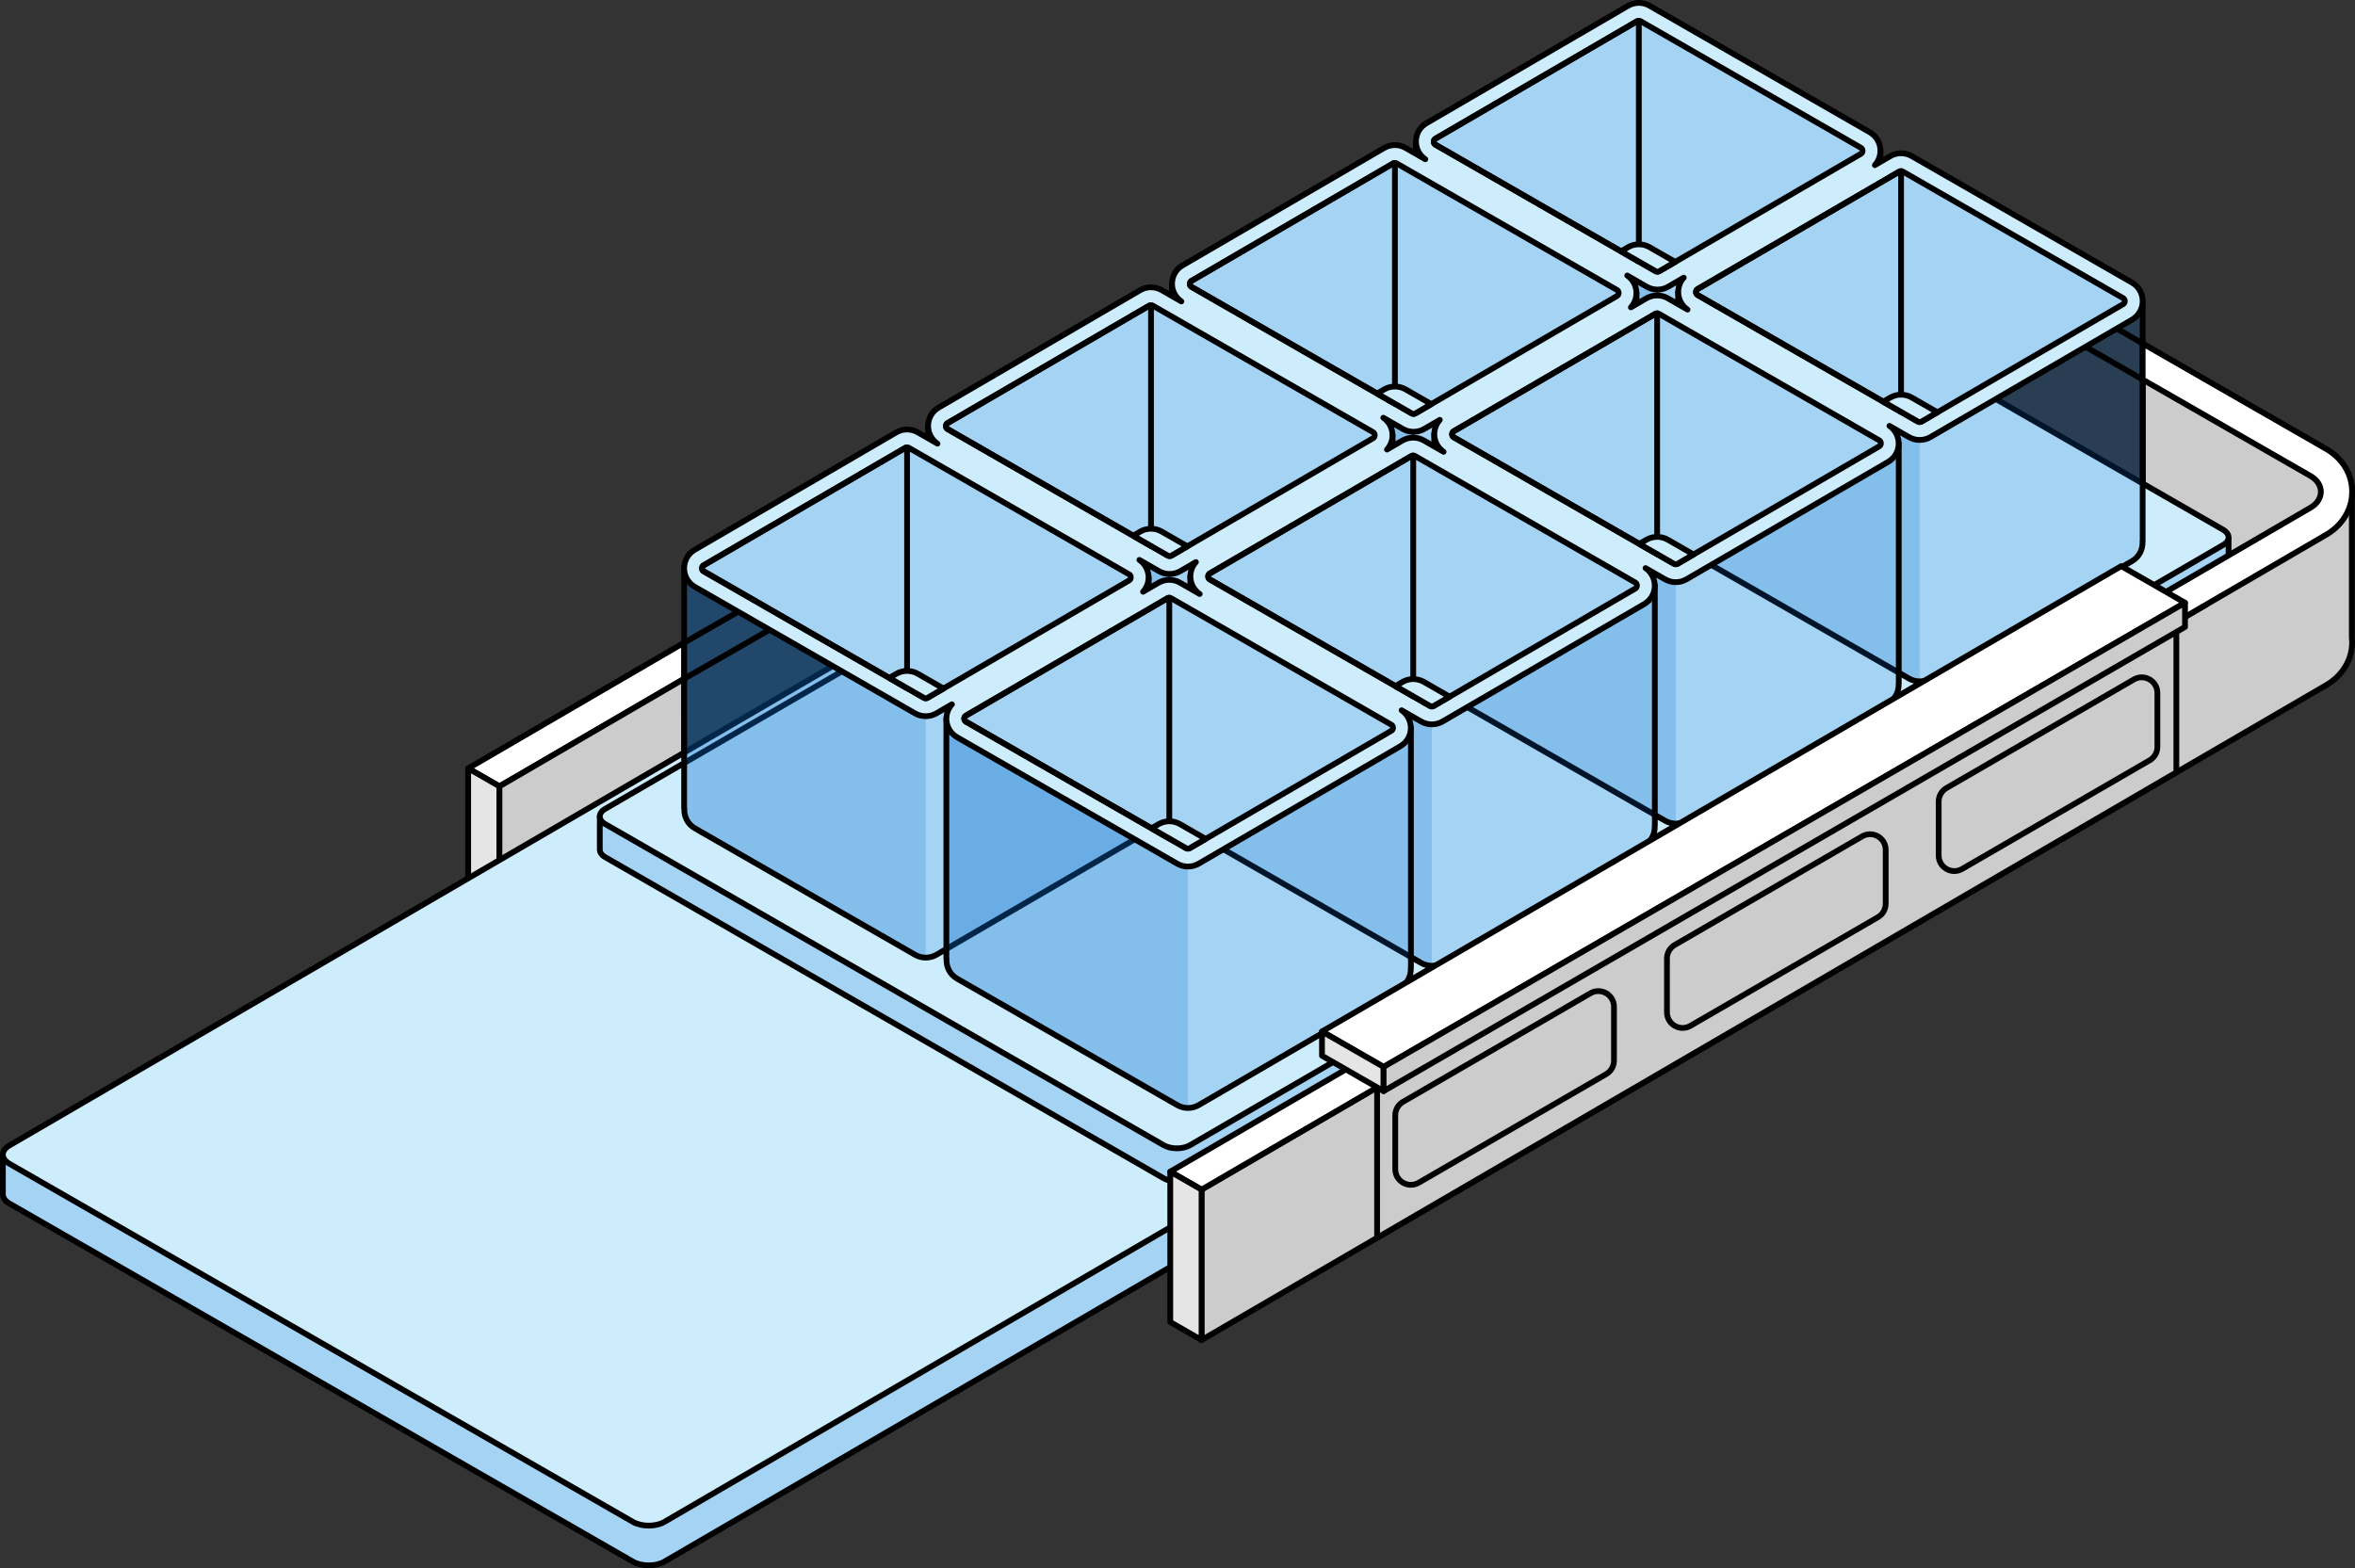 <?xml version="1.0" encoding="utf-8"?>
<!-- Generator: Adobe Illustrator 25.2.0, SVG Export Plug-In . SVG Version: 6.00 Build 0)  -->
<svg version="1.1" id="Camada_1" xmlns="http://www.w3.org/2000/svg" xmlns:xlink="http://www.w3.org/1999/xlink" x="0px" y="0px"
	 width="408.732px" height="272.263px" viewBox="0 0 408.732 272.263" enable-background="new 0 0 408.732 272.263"
	 xml:space="preserve">
<rect x="0" y="0" width="408.732" height="272.263" fill="#333333" stroke="none"/>
<g>
	<g>
		<polygon fill="#FFFFFF" stroke="#000000" stroke-linecap="round" stroke-linejoin="round" stroke-miterlimit="10" points="
			118.739,117.843 86.685,136.513 81.256,133.394 118.747,111.557 		"/>
		<polygon fill="#E5E5E5" stroke="#000000" stroke-linecap="round" stroke-linejoin="round" stroke-miterlimit="10" points="
			81.256,133.394 86.685,136.513 86.685,162.624 81.256,159.504 		"/>
		<polygon fill="#CCCCCC" stroke="#000000" stroke-linecap="round" stroke-linejoin="round" stroke-miterlimit="10" points="
			86.685,162.624 118.747,143.949 118.739,117.843 86.685,136.513 		"/>
	</g>
	<g>
		<path fill="#CEEDFC" d="M396.361,99.868h-9.842l-99.505-57.147c-1.511-0.872-3.971-0.872-5.471,0.001L10.844,200.408H0.5v6.915
			h0.005c-0.011,0.584,0.365,1.17,1.134,1.614l108.206,62.17c1.509,0.872,3.973,0.874,5.473,0.002L395.24,108.063
			c0.757-0.44,1.127-1.021,1.116-1.601h0.004V99.868z"/>
		<path opacity="0.2" fill="#006AD1" d="M396.361,99.868h-9.842l-99.505-57.147c-1.511-0.872-3.971-0.872-5.471,0.001
			L10.844,200.408H0.5v6.915h0.005c-0.011,0.584,0.365,1.17,1.134,1.614l108.206,62.17c1.509,0.872,3.973,0.874,5.473,0.002
			L395.24,108.063c0.757-0.44,1.127-1.021,1.116-1.601h0.004V99.868z"/>
		<path fill="none" stroke="#000000" stroke-linecap="round" stroke-linejoin="round" stroke-miterlimit="10" d="M396.361,99.868
			h-9.842l-99.505-57.147c-1.511-0.872-3.971-0.872-5.471,0.001L10.844,200.408H0.5v6.915h0.005
			c-0.011,0.584,0.365,1.17,1.134,1.614l108.206,62.17c1.509,0.872,3.973,0.874,5.473,0.002L395.24,108.063
			c0.757-0.44,1.127-1.021,1.116-1.601h0.004V99.868z"/>
		<path fill="#CEEDFC" d="M395.22,97.989l-108.206-62.17c-1.511-0.872-3.971-0.872-5.471,0.001L1.62,198.867
			c-1.5,0.872-1.493,2.297,0.018,3.169l108.206,62.17c1.509,0.872,3.973,0.874,5.473,0.002L395.24,101.161
			C396.742,100.288,396.729,98.861,395.22,97.989"/>
		<path fill="none" stroke="#000000" stroke-linecap="round" stroke-linejoin="round" stroke-miterlimit="10" d="M395.22,97.989
			l-108.206-62.17c-1.511-0.872-3.971-0.872-5.471,0.001L1.62,198.867c-1.5,0.872-1.493,2.297,0.018,3.169l108.206,62.17
			c1.509,0.872,3.973,0.874,5.473,0.002L395.24,101.161C396.742,100.288,396.729,98.861,395.22,97.989"/>
	</g>
	<path fill="#CCCCCC" stroke="#000000" stroke-linecap="round" stroke-linejoin="round" stroke-miterlimit="10" d="M382.854,98.308
		v6.685L208.54,206.525v26.111l195.203-113.699c2.814-1.639,4.493-4.425,4.489-7.453c-0.001-0.256-0.029-0.505-0.052-0.755V84.469
		L371.9,63.038v23.336L382.854,98.308z"/>
	<g>
		<path fill="#CEEDFC" d="M386.791,93.527h-8.196l-89.679-51.564c-1.258-0.726-3.307-0.726-4.556,0.001l-171.645,99.749h-8.615
			v5.759h0.004c-0.009,0.486,0.304,0.975,0.944,1.344l96.925,55.747c1.256,0.726,3.309,0.728,4.558,0.002l179.327-104.213
			c0.631-0.366,0.939-0.851,0.93-1.333h0.003V93.527z"/>
		<path opacity="0.2" fill="#006AD1" d="M386.791,93.527h-8.196l-89.679-51.564c-1.258-0.726-3.307-0.726-4.556,0.001
			l-171.645,99.749h-8.615v5.759h0.004c-0.009,0.486,0.304,0.975,0.944,1.344l96.925,55.747c1.256,0.726,3.309,0.728,4.558,0.002
			l179.327-104.213c0.631-0.366,0.939-0.851,0.93-1.333h0.003V93.527z"/>
		<path fill="none" stroke="#000000" stroke-linecap="round" stroke-linejoin="round" stroke-miterlimit="10" d="M386.791,93.527
			h-8.196l-89.679-51.564c-1.258-0.726-3.307-0.726-4.556,0.001l-171.645,99.749h-8.615v5.759h0.004
			c-0.009,0.486,0.304,0.975,0.944,1.344l96.925,55.747c1.256,0.726,3.309,0.728,4.558,0.002l179.327-104.213
			c0.631-0.366,0.939-0.851,0.93-1.333h0.003V93.527z"/>
		<path fill="#CEEDFC" d="M385.84,91.962l-96.925-55.747c-1.258-0.726-3.307-0.726-4.556,0.001L105.032,140.429
			c-1.249,0.726-1.243,1.913,0.015,2.639l96.925,55.747c1.256,0.726,3.309,0.728,4.558,0.002L385.858,94.604
			C387.108,93.877,387.098,92.689,385.84,91.962"/>
		<path fill="none" stroke="#000000" stroke-linecap="round" stroke-linejoin="round" stroke-miterlimit="10" d="M385.84,91.962
			l-96.925-55.747c-1.258-0.726-3.307-0.726-4.556,0.001L105.032,140.429c-1.249,0.726-1.243,1.913,0.015,2.639l96.925,55.747
			c1.256,0.726,3.309,0.728,4.558,0.002L385.858,94.604C387.108,93.877,387.098,92.689,385.84,91.962"/>
	</g>
	<g>
		<g>
			<path opacity="0.2" fill="#006AD1" d="M245.741,24.54l80.626,1.635V67.91l-0.021,0c0.063,1.309-0.534,2.646-1.828,3.4
				l-34.975,20.373c-1.152,0.671-2.575,0.675-3.731,0.011l-38.201-21.953c-1.324-0.761-1.922-2.131-1.839-3.465l-0.03-0.001V24.54z"
				/>
			<path opacity="0.2" fill="#006AD1" d="M284.033,48.758l1.778,1.022c0.574,0.33,1.214,0.493,1.853,0.493v41.914
				c-0.64,0-1.279-0.164-1.853-0.493l-1.778-1.022V48.758z"/>
			<path fill="none" stroke="#000000" stroke-linecap="round" stroke-linejoin="round" stroke-miterlimit="10" d="M245.741,24.54
				l80.626,1.635V67.91l-0.021,0c0.063,1.309-0.534,2.646-1.828,3.4l-34.975,20.373c-1.152,0.671-2.575,0.675-3.731,0.011
				l-38.201-21.953c-1.324-0.761-1.922-2.131-1.839-3.465l-0.03-0.001V24.54z"/>
			<g>
				<path opacity="0.2" fill="#006AD1" d="M245.741,24.608V24.54l0.008,0C245.749,24.563,245.741,24.585,245.741,24.608z"/>
			</g>
		</g>
		<g>
			<path opacity="0.2" fill="#006AD1" d="M203.407,49.227l80.626,1.635v41.735l-0.021,0c0.063,1.309-0.534,2.646-1.828,3.4
				l-34.975,20.373c-1.152,0.671-2.575,0.675-3.731,0.011l-38.201-21.953c-1.324-0.761-1.922-2.131-1.839-3.465l-0.03-0.001V49.227z
				"/>
			<path opacity="0.2" fill="#006AD1" d="M243.477,74.467c0.574,0.33,1.214,0.493,1.853,0.493v41.914
				c-0.64,0-1.279-0.164-1.853-0.493l-1.779-1.022V73.445L243.477,74.467z"/>
			<path fill="none" stroke="#000000" stroke-linecap="round" stroke-linejoin="round" stroke-miterlimit="10" d="M203.407,49.227
				l80.626,1.635v41.735l-0.021,0c0.063,1.309-0.534,2.646-1.828,3.4l-34.975,20.373c-1.152,0.671-2.575,0.675-3.731,0.011
				l-38.201-21.953c-1.324-0.761-1.922-2.131-1.839-3.465l-0.03-0.001V49.227z"/>
			<g>
				<path opacity="0.2" fill="#006AD1" d="M203.407,49.295v-0.068l0.008,0C203.415,49.25,203.407,49.272,203.407,49.295z"/>
			</g>
		</g>
		<g>
			<path opacity="0.2" fill="#006AD1" d="M161.073,73.914l80.626,1.635v41.735l-0.021,0c0.063,1.309-0.534,2.646-1.828,3.4
				l-34.975,20.373c-1.152,0.671-2.575,0.675-3.731,0.011l-38.201-21.953c-1.324-0.761-1.922-2.131-1.839-3.465l-0.03-0.001V73.914z
				"/>
			<path opacity="0.2" fill="#006AD1" d="M199.365,98.131l1.778,1.022c0.574,0.33,1.214,0.493,1.853,0.493v41.914
				c-0.64,0-1.279-0.164-1.853-0.493l-1.778-1.022V98.131z"/>
			<path fill="none" stroke="#000000" stroke-linecap="round" stroke-linejoin="round" stroke-miterlimit="10" d="M161.073,73.914
				l80.626,1.635v41.735l-0.021,0c0.063,1.309-0.534,2.646-1.828,3.4l-34.975,20.373c-1.152,0.671-2.575,0.675-3.731,0.011
				l-38.201-21.953c-1.324-0.761-1.922-2.131-1.839-3.465l-0.03-0.001V73.914z"/>
			<g>
				<path opacity="0.2" fill="#006AD1" d="M161.073,73.982v-0.068l0.008,0C161.081,73.937,161.073,73.959,161.073,73.982z"/>
			</g>
		</g>
		<g>
			<path opacity="0.2" fill="#006AD1" d="M118.739,98.601l80.626,1.635v41.735l-0.021,0c0.063,1.309-0.534,2.646-1.828,3.4
				l-34.975,20.373c-1.152,0.671-2.575,0.675-3.731,0.011l-38.201-21.953c-1.324-0.761-1.922-2.131-1.839-3.465l-0.03-0.001V98.601z
				"/>
			<path opacity="0.2" fill="#006AD1" d="M120.608,101.888l38.201,21.953c0.574,0.33,1.214,0.493,1.853,0.493v41.914
				c-0.64,0-1.279-0.164-1.853-0.493l-38.201-21.953c-1.324-0.761-1.922-2.131-1.839-3.465l-0.03-0.001V98.67
				C118.742,99.923,119.366,101.174,120.608,101.888z"/>
			<path fill="none" stroke="#000000" stroke-linecap="round" stroke-linejoin="round" stroke-miterlimit="10" d="M118.739,98.601
				l80.626,1.635v41.735l-0.021,0c0.063,1.309-0.534,2.646-1.828,3.4l-34.975,20.373c-1.152,0.671-2.575,0.675-3.731,0.011
				l-38.201-21.953c-1.324-0.761-1.922-2.131-1.839-3.465l-0.03-0.001V98.601z"/>
			
				<line fill="none" stroke="#000000" stroke-linecap="round" stroke-linejoin="round" stroke-miterlimit="10" x1="118.739" y1="117.843" x2="133.514" y2="109.354"/>
			
				<line fill="none" stroke="#000000" stroke-linecap="round" stroke-linejoin="round" stroke-miterlimit="10" x1="118.739" y1="111.584" x2="128.066" y2="106.225"/>
			<g>
				<path opacity="0.2" fill="#006AD1" d="M118.739,98.668v-0.068l0.008,0C118.747,98.624,118.739,98.646,118.739,98.668z"/>
			</g>
		</g>
		<g>
			<path opacity="0.2" fill="#006AD1" d="M291.253,50.644l80.626,1.635v41.735l-0.021,0c0.063,1.309-0.534,2.646-1.828,3.4
				l-34.975,20.373c-1.152,0.671-2.575,0.675-3.731,0.011l-38.201-21.953c-1.324-0.761-1.922-2.131-1.839-3.465l-0.03-0.001V50.644z
				"/>
			<path opacity="0.2" fill="#006AD1" d="M329.545,74.862l1.778,1.022c0.574,0.33,1.214,0.493,1.853,0.493v41.914
				c-0.64,0-1.279-0.164-1.853-0.493l-1.778-1.022V74.862z"/>
			<path fill="none" stroke="#000000" stroke-linecap="round" stroke-linejoin="round" stroke-miterlimit="10" d="M291.253,50.644
				l80.626,1.635v41.735l-0.021,0c0.063,1.309-0.534,2.646-1.828,3.4l-34.975,20.373c-1.152,0.671-2.575,0.675-3.731,0.011
				l-38.201-21.953c-1.324-0.761-1.922-2.131-1.839-3.465l-0.03-0.001V50.644z"/>
			
				<line fill="none" stroke="#000000" stroke-linecap="round" stroke-linejoin="round" stroke-miterlimit="10" x1="371.879" y1="65.892" x2="361.966" y2="60.196"/>
			
				<line fill="none" stroke="#000000" stroke-linecap="round" stroke-linejoin="round" stroke-miterlimit="10" x1="371.879" y1="59.633" x2="367.376" y2="57.045"/>
			<g>
				<path opacity="0.2" fill="#006AD1" d="M291.253,50.712v-0.068l0.008,0C291.261,50.667,291.253,50.689,291.253,50.712z"/>
			</g>
		</g>
		<g>
			<path opacity="0.2" fill="#006AD1" d="M248.919,75.331l80.626,1.635v41.735l-0.021,0c0.063,1.309-0.534,2.646-1.828,3.4
				l-34.975,20.373c-1.152,0.671-2.575,0.675-3.731,0.011l-38.201-21.953c-1.324-0.761-1.922-2.131-1.839-3.465l-0.03-0.001V75.331z
				"/>
			<path opacity="0.2" fill="#006AD1" d="M288.989,100.571c0.574,0.33,1.214,0.493,1.853,0.493v41.914
				c-0.64,0-1.279-0.164-1.853-0.493l-1.779-1.022V99.549L288.989,100.571z"/>
			<path fill="none" stroke="#000000" stroke-linecap="round" stroke-linejoin="round" stroke-miterlimit="10" d="M248.919,75.331
				l80.626,1.635v41.735l-0.021,0c0.063,1.309-0.534,2.646-1.828,3.4l-34.975,20.373c-1.152,0.671-2.575,0.675-3.731,0.011
				l-38.201-21.953c-1.324-0.761-1.922-2.131-1.839-3.465l-0.03-0.001V75.331z"/>
			<g>
				<path opacity="0.2" fill="#006AD1" d="M248.919,75.399v-0.068l0.008,0C248.927,75.354,248.919,75.376,248.919,75.399z"/>
			</g>
		</g>
		<g>
			<path opacity="0.2" fill="#006AD1" d="M206.585,100.018l80.626,1.635v41.735l-0.021,0c0.063,1.309-0.534,2.646-1.828,3.4
				l-34.975,20.373c-1.152,0.671-2.575,0.675-3.731,0.011l-38.201-21.953c-1.324-0.761-1.922-2.131-1.839-3.465l-0.03-0.001V100.018
				z"/>
			<path opacity="0.2" fill="#006AD1" d="M244.876,124.235l1.778,1.022c0.574,0.33,1.214,0.493,1.853,0.493v41.914
				c-0.64,0-1.279-0.164-1.853-0.493l-1.778-1.022V124.235z"/>
			<path fill="none" stroke="#000000" stroke-linecap="round" stroke-linejoin="round" stroke-miterlimit="10" d="M206.585,100.018
				l80.626,1.635v41.735l-0.021,0c0.063,1.309-0.534,2.646-1.828,3.4l-34.975,20.373c-1.152,0.671-2.575,0.675-3.731,0.011
				l-38.201-21.953c-1.324-0.761-1.922-2.131-1.839-3.465l-0.03-0.001V100.018z"/>
			<g>
				<path opacity="0.2" fill="#006AD1" d="M206.585,100.086v-0.068l0.008,0C206.592,100.041,206.585,100.063,206.585,100.086z"/>
			</g>
		</g>
		<g>
			<path opacity="0.2" fill="#006AD1" d="M164.25,124.705l80.626,1.635v41.735l-0.021,0c0.063,1.309-0.534,2.646-1.828,3.4
				l-34.975,20.373c-1.152,0.671-2.575,0.675-3.731,0.011l-38.201-21.953c-1.324-0.761-1.922-2.131-1.839-3.465l-0.03-0.001V124.705
				z"/>
			<path opacity="0.2" fill="#006AD1" d="M166.119,127.992l38.201,21.953c0.574,0.33,1.214,0.493,1.853,0.493v41.914
				c-0.64,0-1.279-0.164-1.853-0.493l-38.201-21.953c-1.324-0.761-1.922-2.131-1.839-3.465l-0.03-0.001v-41.666
				C164.254,126.027,164.878,127.278,166.119,127.992z"/>
			<path fill="none" stroke="#000000" stroke-linecap="round" stroke-linejoin="round" stroke-miterlimit="10" d="M164.25,124.705
				l80.626,1.635v41.735l-0.021,0c0.063,1.309-0.534,2.646-1.828,3.4l-34.975,20.373c-1.152,0.671-2.575,0.675-3.731,0.011
				l-38.201-21.953c-1.324-0.761-1.922-2.131-1.839-3.465l-0.03-0.001V124.705z"/>
			<g>
				<path opacity="0.2" fill="#006AD1" d="M164.25,124.773v-0.068l0.008,0C164.258,124.728,164.25,124.75,164.25,124.773z"/>
			</g>
		</g>
		<path fill="#CEEDFC" stroke="#000000" stroke-linecap="round" stroke-linejoin="round" stroke-miterlimit="10" d="
			M120.608,101.888l38.201,21.953c1.156,0.664,2.579,0.66,3.731-0.011l2.681-1.562c-1.533,1.682-1.239,4.496,0.898,5.724
			l38.201,21.953c1.156,0.664,2.579,0.66,3.731-0.011l34.975-20.373c2.378-1.385,2.437-4.725,0.236-6.252l3.393,1.949
			c1.156,0.664,2.578,0.66,3.73-0.011l34.975-20.373c2.378-1.385,2.437-4.725,0.236-6.252l3.392,1.949
			c1.156,0.664,2.578,0.66,3.731-0.011l34.975-20.373c2.378-1.385,2.437-4.725,0.236-6.252l3.392,1.949
			c1.156,0.664,2.579,0.66,3.731-0.011L370.029,55.5c2.475-1.442,2.464-5.021-0.019-6.448l-38.207-21.952
			c-1.156-0.664-2.579-0.66-3.731,0.011l-2.672,1.557c1.529-1.683,1.234-4.493-0.901-5.72L286.292,0.995
			c-1.156-0.664-2.579-0.66-3.731,0.011l-34.97,20.373c-2.384,1.389-2.438,4.745-0.218,6.265l-3.416-1.962
			c-1.156-0.664-2.579-0.66-3.731,0.011l-34.97,20.373c-2.385,1.389-2.438,4.745-0.218,6.265l-3.416-1.962
			c-1.156-0.664-2.578-0.66-3.73,0.011l-34.97,20.373c-2.384,1.389-2.438,4.744-0.218,6.265l-3.415-1.962
			c-1.156-0.664-2.579-0.66-3.731,0.011l-34.97,20.373C118.114,96.881,118.124,100.46,120.608,101.888z M283.058,53.359
			c1.459-1.601,1.243-4.223-0.638-5.528l3.392,1.949c1.156,0.664,2.579,0.66,3.731-0.011l2.689-1.566
			c-1.467,1.607-1.246,4.245,0.654,5.546l-3.416-1.962c-1.156-0.664-2.579-0.66-3.731,0.011L283.058,53.359z M240.723,78.046
			c1.459-1.602,1.243-4.224-0.637-5.529l3.392,1.949c1.156,0.664,2.578,0.66,3.731-0.011l2.688-1.566
			c-1.467,1.607-1.246,4.244,0.654,5.546l-3.416-1.962c-1.156-0.664-2.578-0.66-3.73,0.011L240.723,78.046z M201.07,101.171
			l-2.68,1.561c1.459-1.601,1.243-4.223-0.638-5.528l3.393,1.949c1.156,0.664,2.578,0.66,3.73-0.011l2.688-1.566
			c-1.467,1.606-1.246,4.244,0.654,5.546l-3.415-1.962C203.645,100.496,202.222,100.5,201.07,101.171z"/>
		<g>
			<path opacity="0.2" fill="#006AD1" d="M206.176,147.335c0.109,0,0.218-0.029,0.313-0.084l34.976-20.373
				c0.205-0.12,0.308-0.301,0.307-0.538c0-0.239-0.105-0.42-0.312-0.537l-38.207-21.952c-0.095-0.055-0.201-0.082-0.309-0.082
				c-0.109,0-0.218,0.029-0.313,0.084l-34.969,20.373c-0.206,0.12-0.309,0.301-0.308,0.538c0,0.238,0.105,0.418,0.312,0.536
				l38.202,21.953C205.962,147.307,206.068,147.335,206.176,147.335L206.176,147.335z"/>
			<path fill="none" stroke="#000000" stroke-linecap="round" stroke-linejoin="round" stroke-miterlimit="10" d="M206.176,147.335
				c0.109,0,0.218-0.029,0.313-0.084l34.976-20.373c0.205-0.12,0.308-0.301,0.307-0.538c0-0.239-0.105-0.42-0.312-0.537
				l-38.207-21.952c-0.095-0.055-0.201-0.082-0.309-0.082c-0.109,0-0.218,0.029-0.313,0.084l-34.969,20.373
				c-0.206,0.12-0.309,0.301-0.308,0.538c0,0.238,0.105,0.418,0.312,0.536l38.202,21.953
				C205.962,147.307,206.068,147.335,206.176,147.335L206.176,147.335z"/>
			<path fill="none" stroke="#000000" stroke-linecap="round" stroke-linejoin="round" stroke-miterlimit="10" d="M167.667,125.3
				c-0.206-0.118-0.312-0.298-0.312-0.536c-0.001-0.238,0.102-0.418,0.308-0.538l34.969-20.373c0.095-0.055,0.204-0.084,0.313-0.084
				v41.804L167.667,125.3z"/>
			<path fill="#CEEDFC" d="M201.07,143.085c1.152-0.671,2.575-0.675,3.731-0.011l4.46,2.563l-2.772,1.614
				c-0.095,0.055-0.204,0.084-0.313,0.084c-0.108,0-0.215-0.028-0.308-0.082l-6.017-3.457L201.07,143.085z"/>
			<path fill="none" stroke="#000000" stroke-linecap="round" stroke-linejoin="round" stroke-miterlimit="10" d="M201.07,143.085
				c1.152-0.671,2.575-0.675,3.731-0.011l4.46,2.563l-2.772,1.614c-0.095,0.055-0.204,0.084-0.313,0.084
				c-0.108,0-0.215-0.028-0.308-0.082l-6.017-3.457L201.07,143.085z"/>
		</g>
		<g>
			<path opacity="0.2" fill="#006AD1" d="M333.179,73.274c0.109,0,0.218-0.029,0.313-0.084l34.976-20.373
				c0.205-0.12,0.308-0.301,0.307-0.538c0-0.239-0.105-0.42-0.312-0.537l-38.207-21.952c-0.095-0.055-0.201-0.082-0.309-0.082
				c-0.109,0-0.218,0.029-0.313,0.084l-34.969,20.373c-0.206,0.12-0.309,0.301-0.308,0.538c0,0.238,0.105,0.418,0.312,0.536
				l38.202,21.953C332.964,73.247,333.071,73.274,333.179,73.274L333.179,73.274z"/>
			<path fill="none" stroke="#000000" stroke-linecap="round" stroke-linejoin="round" stroke-miterlimit="10" d="M333.179,73.274
				c0.109,0,0.218-0.029,0.313-0.084l34.976-20.373c0.205-0.12,0.308-0.301,0.307-0.538c0-0.239-0.105-0.42-0.312-0.537
				l-38.207-21.952c-0.095-0.055-0.201-0.082-0.309-0.082c-0.109,0-0.218,0.029-0.313,0.084l-34.969,20.373
				c-0.206,0.12-0.309,0.301-0.308,0.538c0,0.238,0.105,0.418,0.312,0.536l38.202,21.953
				C332.964,73.247,333.071,73.274,333.179,73.274L333.179,73.274z"/>
			<path fill="none" stroke="#000000" stroke-linecap="round" stroke-linejoin="round" stroke-miterlimit="10" d="M294.669,51.239
				c-0.206-0.118-0.312-0.298-0.312-0.536c-0.001-0.238,0.102-0.418,0.308-0.538l34.969-20.373c0.095-0.055,0.204-0.084,0.313-0.084
				v41.804L294.669,51.239z"/>
			<path fill="#CEEDFC" d="M328.073,69.025c1.152-0.671,2.575-0.675,3.731-0.011l4.46,2.563l-2.772,1.614
				c-0.095,0.055-0.204,0.084-0.313,0.084c-0.108,0-0.215-0.028-0.308-0.082l-6.017-3.457L328.073,69.025z"/>
			<path fill="none" stroke="#000000" stroke-linecap="round" stroke-linejoin="round" stroke-miterlimit="10" d="M328.073,69.025
				c1.152-0.671,2.575-0.675,3.731-0.011l4.46,2.563l-2.772,1.614c-0.095,0.055-0.204,0.084-0.313,0.084
				c-0.108,0-0.215-0.028-0.308-0.082l-6.017-3.457L328.073,69.025z"/>
		</g>
		<g>
			<path opacity="0.2" fill="#006AD1" d="M290.845,97.961c0.109,0,0.218-0.029,0.313-0.084l34.976-20.373
				c0.205-0.12,0.308-0.301,0.307-0.538c0-0.239-0.105-0.42-0.312-0.537l-38.207-21.952c-0.095-0.055-0.201-0.082-0.309-0.082
				c-0.109,0-0.218,0.029-0.313,0.084l-34.969,20.373c-0.206,0.12-0.309,0.301-0.308,0.538c0,0.238,0.105,0.418,0.312,0.536
				l38.202,21.953C290.63,97.933,290.737,97.961,290.845,97.961L290.845,97.961z"/>
			<path fill="none" stroke="#000000" stroke-linecap="round" stroke-linejoin="round" stroke-miterlimit="10" d="M290.845,97.961
				c0.109,0,0.218-0.029,0.313-0.084l34.976-20.373c0.205-0.12,0.308-0.301,0.307-0.538c0-0.239-0.105-0.42-0.312-0.537
				l-38.207-21.952c-0.095-0.055-0.201-0.082-0.309-0.082c-0.109,0-0.218,0.029-0.313,0.084l-34.969,20.373
				c-0.206,0.12-0.309,0.301-0.308,0.538c0,0.238,0.105,0.418,0.312,0.536l38.202,21.953
				C290.63,97.933,290.737,97.961,290.845,97.961L290.845,97.961z"/>
			<path fill="none" stroke="#000000" stroke-linecap="round" stroke-linejoin="round" stroke-miterlimit="10" d="M252.335,75.926
				c-0.206-0.118-0.312-0.298-0.312-0.536c-0.001-0.238,0.102-0.418,0.308-0.538l34.969-20.373c0.095-0.055,0.204-0.084,0.313-0.084
				v41.804L252.335,75.926z"/>
			<path fill="#CEEDFC" d="M285.738,93.712c1.152-0.671,2.575-0.675,3.731-0.011l4.46,2.563l-2.772,1.614
				c-0.095,0.055-0.204,0.084-0.313,0.084c-0.108,0-0.215-0.028-0.308-0.082l-6.017-3.457L285.738,93.712z"/>
			<path fill="none" stroke="#000000" stroke-linecap="round" stroke-linejoin="round" stroke-miterlimit="10" d="M285.738,93.712
				c1.152-0.671,2.575-0.675,3.731-0.011l4.46,2.563l-2.772,1.614c-0.095,0.055-0.204,0.084-0.313,0.084
				c-0.108,0-0.215-0.028-0.308-0.082l-6.017-3.457L285.738,93.712z"/>
		</g>
		<g>
			<path opacity="0.2" fill="#006AD1" d="M248.511,122.648c0.109,0,0.218-0.029,0.313-0.084l34.976-20.373
				c0.205-0.12,0.308-0.301,0.307-0.538c0-0.239-0.105-0.42-0.312-0.537l-38.207-21.952c-0.095-0.055-0.201-0.082-0.309-0.082
				c-0.109,0-0.218,0.029-0.313,0.084l-34.969,20.373c-0.206,0.12-0.309,0.301-0.308,0.538c0,0.238,0.105,0.418,0.312,0.536
				l38.202,21.953C248.296,122.62,248.403,122.648,248.511,122.648L248.511,122.648z"/>
			<path fill="none" stroke="#000000" stroke-linecap="round" stroke-linejoin="round" stroke-miterlimit="10" d="M248.511,122.648
				c0.109,0,0.218-0.029,0.313-0.084l34.976-20.373c0.205-0.12,0.308-0.301,0.307-0.538c0-0.239-0.105-0.42-0.312-0.537
				l-38.207-21.952c-0.095-0.055-0.201-0.082-0.309-0.082c-0.109,0-0.218,0.029-0.313,0.084l-34.969,20.373
				c-0.206,0.12-0.309,0.301-0.308,0.538c0,0.238,0.105,0.418,0.312,0.536l38.202,21.953
				C248.296,122.62,248.403,122.648,248.511,122.648L248.511,122.648z"/>
			<path fill="none" stroke="#000000" stroke-linecap="round" stroke-linejoin="round" stroke-miterlimit="10" d="M210.001,100.613
				c-0.206-0.118-0.312-0.298-0.312-0.536c-0.001-0.238,0.102-0.418,0.308-0.538l34.969-20.373c0.095-0.055,0.204-0.084,0.313-0.084
				v41.804L210.001,100.613z"/>
			<path fill="#CEEDFC" d="M243.404,118.399c1.152-0.671,2.575-0.675,3.731-0.011l4.46,2.563l-2.772,1.614
				c-0.095,0.055-0.204,0.084-0.313,0.084c-0.108,0-0.215-0.028-0.308-0.082l-6.017-3.457L243.404,118.399z"/>
			<path fill="none" stroke="#000000" stroke-linecap="round" stroke-linejoin="round" stroke-miterlimit="10" d="M243.404,118.399
				c1.152-0.671,2.575-0.675,3.731-0.011l4.46,2.563l-2.772,1.614c-0.095,0.055-0.204,0.084-0.313,0.084
				c-0.108,0-0.215-0.028-0.308-0.082l-6.017-3.457L243.404,118.399z"/>
		</g>
		<g>
			<path opacity="0.2" fill="#006AD1" d="M160.665,121.231c0.109,0,0.218-0.029,0.313-0.084l34.976-20.373
				c0.205-0.12,0.308-0.301,0.307-0.538c0-0.239-0.105-0.42-0.312-0.537l-38.207-21.952c-0.095-0.055-0.201-0.082-0.309-0.082
				c-0.109,0-0.218,0.029-0.313,0.084l-34.969,20.373c-0.206,0.12-0.309,0.301-0.308,0.538c0,0.238,0.105,0.418,0.312,0.536
				l38.202,21.953C160.45,121.203,160.557,121.231,160.665,121.231L160.665,121.231z"/>
			<path fill="none" stroke="#000000" stroke-linecap="round" stroke-linejoin="round" stroke-miterlimit="10" d="M160.665,121.231
				c0.109,0,0.218-0.029,0.313-0.084l34.976-20.373c0.205-0.12,0.308-0.301,0.307-0.538c0-0.239-0.105-0.42-0.312-0.537
				l-38.207-21.952c-0.095-0.055-0.201-0.082-0.309-0.082c-0.109,0-0.218,0.029-0.313,0.084l-34.969,20.373
				c-0.206,0.12-0.309,0.301-0.308,0.538c0,0.238,0.105,0.418,0.312,0.536l38.202,21.953
				C160.45,121.203,160.557,121.231,160.665,121.231L160.665,121.231z"/>
			<path fill="none" stroke="#000000" stroke-linecap="round" stroke-linejoin="round" stroke-miterlimit="10" d="M122.155,99.196
				c-0.206-0.118-0.312-0.298-0.312-0.536c-0.001-0.238,0.102-0.418,0.308-0.538l34.969-20.373c0.095-0.055,0.204-0.084,0.313-0.084
				v41.804L122.155,99.196z"/>
			<path fill="#CEEDFC" d="M155.558,116.981c1.152-0.671,2.575-0.675,3.731-0.011l4.46,2.563l-2.772,1.614
				c-0.095,0.055-0.204,0.084-0.313,0.084c-0.108,0-0.215-0.028-0.308-0.082l-6.017-3.457L155.558,116.981z"/>
			<path fill="none" stroke="#000000" stroke-linecap="round" stroke-linejoin="round" stroke-miterlimit="10" d="M155.558,116.981
				c1.152-0.671,2.575-0.675,3.731-0.011l4.46,2.563l-2.772,1.614c-0.095,0.055-0.204,0.084-0.313,0.084
				c-0.108,0-0.215-0.028-0.308-0.082l-6.017-3.457L155.558,116.981z"/>
		</g>
		<g>
			<path opacity="0.2" fill="#006AD1" d="M287.667,47.17c0.109,0,0.218-0.029,0.313-0.084l34.976-20.373
				c0.205-0.12,0.308-0.301,0.307-0.538c0-0.239-0.105-0.42-0.312-0.537L284.745,3.687c-0.095-0.055-0.201-0.082-0.309-0.082
				c-0.109,0-0.218,0.029-0.313,0.084l-34.969,20.373c-0.206,0.12-0.309,0.301-0.308,0.538c0,0.238,0.105,0.418,0.312,0.536
				l38.202,21.953C287.453,47.142,287.559,47.17,287.667,47.17L287.667,47.17z"/>
			<path fill="none" stroke="#000000" stroke-linecap="round" stroke-linejoin="round" stroke-miterlimit="10" d="M287.667,47.17
				c0.109,0,0.218-0.029,0.313-0.084l34.976-20.373c0.205-0.12,0.308-0.301,0.307-0.538c0-0.239-0.105-0.42-0.312-0.537
				L284.745,3.687c-0.095-0.055-0.201-0.082-0.309-0.082c-0.109,0-0.218,0.029-0.313,0.084l-34.969,20.373
				c-0.206,0.12-0.309,0.301-0.308,0.538c0,0.238,0.105,0.418,0.312,0.536l38.202,21.953
				C287.453,47.142,287.559,47.17,287.667,47.17L287.667,47.17z"/>
			<path fill="none" stroke="#000000" stroke-linecap="round" stroke-linejoin="round" stroke-miterlimit="10" d="M249.158,25.135
				c-0.206-0.118-0.312-0.298-0.312-0.536c-0.001-0.238,0.102-0.418,0.308-0.538l34.969-20.373c0.095-0.055,0.204-0.084,0.313-0.084
				v41.804L249.158,25.135z"/>
			<path fill="#CEEDFC" d="M282.561,42.921c1.152-0.671,2.575-0.675,3.731-0.011l4.46,2.563l-2.772,1.614
				c-0.095,0.055-0.204,0.084-0.313,0.084c-0.108,0-0.215-0.028-0.308-0.082l-6.017-3.457L282.561,42.921z"/>
			<path fill="none" stroke="#000000" stroke-linecap="round" stroke-linejoin="round" stroke-miterlimit="10" d="M282.561,42.921
				c1.152-0.671,2.575-0.675,3.731-0.011l4.46,2.563l-2.772,1.614c-0.095,0.055-0.204,0.084-0.313,0.084
				c-0.108,0-0.215-0.028-0.308-0.082l-6.017-3.457L282.561,42.921z"/>
		</g>
		<g>
			<path opacity="0.2" fill="#006AD1" d="M245.333,71.857c0.109,0,0.218-0.029,0.313-0.084l34.976-20.373
				c0.205-0.12,0.308-0.301,0.307-0.538c0-0.239-0.105-0.42-0.312-0.537l-38.207-21.952c-0.095-0.055-0.201-0.082-0.309-0.082
				c-0.109,0-0.218,0.029-0.313,0.084L206.82,48.748c-0.206,0.12-0.309,0.301-0.308,0.538c0,0.238,0.105,0.418,0.312,0.536
				l38.202,21.953C245.119,71.829,245.225,71.857,245.333,71.857L245.333,71.857z"/>
			<path fill="none" stroke="#000000" stroke-linecap="round" stroke-linejoin="round" stroke-miterlimit="10" d="M245.333,71.857
				c0.109,0,0.218-0.029,0.313-0.084l34.976-20.373c0.205-0.12,0.308-0.301,0.307-0.538c0-0.239-0.105-0.42-0.312-0.537
				l-38.207-21.952c-0.095-0.055-0.201-0.082-0.309-0.082c-0.109,0-0.218,0.029-0.313,0.084L206.82,48.748
				c-0.206,0.12-0.309,0.301-0.308,0.538c0,0.238,0.105,0.418,0.312,0.536l38.202,21.953
				C245.119,71.829,245.225,71.857,245.333,71.857L245.333,71.857z"/>
			<path fill="none" stroke="#000000" stroke-linecap="round" stroke-linejoin="round" stroke-miterlimit="10" d="M206.823,49.822
				c-0.206-0.118-0.312-0.298-0.312-0.536c-0.001-0.238,0.102-0.418,0.308-0.538l34.969-20.373c0.095-0.055,0.204-0.084,0.313-0.084
				v41.804L206.823,49.822z"/>
			<path fill="#CEEDFC" d="M240.227,67.608c1.152-0.671,2.575-0.675,3.731-0.011l4.46,2.563l-2.772,1.614
				c-0.095,0.055-0.204,0.084-0.313,0.084c-0.108,0-0.215-0.028-0.308-0.082l-6.017-3.457L240.227,67.608z"/>
			<path fill="none" stroke="#000000" stroke-linecap="round" stroke-linejoin="round" stroke-miterlimit="10" d="M240.227,67.608
				c1.152-0.671,2.575-0.675,3.731-0.011l4.46,2.563l-2.772,1.614c-0.095,0.055-0.204,0.084-0.313,0.084
				c-0.108,0-0.215-0.028-0.308-0.082l-6.017-3.457L240.227,67.608z"/>
		</g>
		<g>
			<path opacity="0.2" fill="#006AD1" d="M202.999,96.544c0.109,0,0.218-0.029,0.313-0.084l34.976-20.373
				c0.205-0.12,0.308-0.301,0.307-0.538c0-0.239-0.105-0.42-0.312-0.537l-38.207-21.952c-0.095-0.055-0.201-0.082-0.309-0.082
				c-0.109,0-0.218,0.029-0.313,0.084l-34.969,20.373c-0.206,0.12-0.309,0.301-0.308,0.538c0,0.238,0.105,0.418,0.312,0.536
				l38.202,21.953C202.784,96.516,202.891,96.544,202.999,96.544L202.999,96.544z"/>
			<path fill="none" stroke="#000000" stroke-linecap="round" stroke-linejoin="round" stroke-miterlimit="10" d="M202.999,96.544
				c0.109,0,0.218-0.029,0.313-0.084l34.976-20.373c0.205-0.12,0.308-0.301,0.307-0.538c0-0.239-0.105-0.42-0.312-0.537
				l-38.207-21.952c-0.095-0.055-0.201-0.082-0.309-0.082c-0.109,0-0.218,0.029-0.313,0.084l-34.969,20.373
				c-0.206,0.12-0.309,0.301-0.308,0.538c0,0.238,0.105,0.418,0.312,0.536l38.202,21.953
				C202.784,96.516,202.891,96.544,202.999,96.544L202.999,96.544z"/>
			<path fill="none" stroke="#000000" stroke-linecap="round" stroke-linejoin="round" stroke-miterlimit="10" d="M164.489,74.509
				c-0.206-0.118-0.312-0.298-0.312-0.536c-0.001-0.238,0.102-0.418,0.308-0.538l34.969-20.373c0.095-0.055,0.204-0.084,0.313-0.084
				v41.804L164.489,74.509z"/>
			<path fill="#CEEDFC" d="M197.892,92.294c1.152-0.671,2.575-0.675,3.731-0.011l4.46,2.563l-2.772,1.614
				c-0.095,0.055-0.204,0.084-0.313,0.084c-0.108,0-0.215-0.028-0.308-0.082l-6.017-3.457L197.892,92.294z"/>
			<path fill="none" stroke="#000000" stroke-linecap="round" stroke-linejoin="round" stroke-miterlimit="10" d="M197.892,92.294
				c1.152-0.671,2.575-0.675,3.731-0.011l4.46,2.563l-2.772,1.614c-0.095,0.055-0.204,0.084-0.313,0.084
				c-0.108,0-0.215-0.028-0.308-0.082l-6.017-3.457L197.892,92.294z"/>
		</g>
	</g>
	<g>
		<path fill="#FFFFFF" stroke="#000000" stroke-linecap="round" stroke-linejoin="round" stroke-miterlimit="10" d="M402.804,85.382
			c-0.003-1.108-0.648-2.09-1.811-2.763l-29.114-16.727v-6.259l31.823,18.284c2.873,1.66,4.524,4.378,4.529,7.456
			c0.004,3.028-1.675,5.814-4.489,7.453L208.54,206.525l-5.429-3.119l197.901-115.27C402.135,87.481,402.806,86.451,402.804,85.382z
			"/>
	</g>
	<polygon fill="#E5E5E5" stroke="#000000" stroke-linecap="round" stroke-linejoin="round" stroke-miterlimit="10" points="
		203.11,203.406 208.539,206.525 208.539,232.636 203.11,229.516 	"/>
	<g>
		<polygon fill="#CCCCCC" stroke="#000000" stroke-linecap="round" stroke-linejoin="round" stroke-miterlimit="10" points="
			239.009,188.778 377.726,107.979 377.726,134.09 239.009,214.888 		"/>
	</g>
	<g>
		<path fill="#CCCCCC" stroke="#000000" stroke-linecap="round" stroke-linejoin="round" stroke-miterlimit="10" d="
			M243.513,191.282l32.535-18.853c1.809-1.048,4.074,0.257,4.074,2.348v9.347c0,0.968-0.516,1.863-1.353,2.348l-32.535,18.853
			c-1.809,1.048-4.074-0.257-4.074-2.348v-9.347C242.16,192.662,242.675,191.767,243.513,191.282z"/>
	</g>
	<g>
		<path fill="#CCCCCC" stroke="#000000" stroke-linecap="round" stroke-linejoin="round" stroke-miterlimit="10" d="
			M290.669,164.046l32.535-18.853c1.809-1.048,4.074,0.257,4.074,2.348v9.347c0,0.968-0.516,1.863-1.353,2.348l-32.535,18.853
			c-1.809,1.048-4.074-0.257-4.074-2.348v-9.347C289.316,165.426,289.832,164.531,290.669,164.046z"/>
	</g>
	<g>
		<path fill="#CCCCCC" stroke="#000000" stroke-linecap="round" stroke-linejoin="round" stroke-miterlimit="10" d="M337.826,136.81
			l32.535-18.853c1.809-1.048,4.074,0.257,4.074,2.348v9.347c0,0.968-0.516,1.863-1.353,2.348l-32.535,18.853
			c-1.809,1.048-4.074-0.257-4.074-2.348v-9.347C336.473,138.19,336.988,137.296,337.826,136.81z"/>
	</g>
	<polygon fill="#FFFFFF" stroke="#000000" stroke-linecap="round" stroke-linejoin="round" stroke-miterlimit="10" points="
		368.16,98.281 379.23,104.642 240.137,185.224 229.443,179.08 	"/>
	<polygon fill="#E5E5E5" stroke="#000000" stroke-linecap="round" stroke-linejoin="round" stroke-miterlimit="10" points="
		229.443,179.08 229.443,183.282 240.137,189.426 240.137,185.224 	"/>
	<polygon fill="#CCCCCC" stroke="#000000" stroke-linecap="round" stroke-linejoin="round" stroke-miterlimit="10" points="
		379.23,104.642 379.23,108.844 240.137,189.426 240.137,185.224 	"/>
</g>
</svg>
